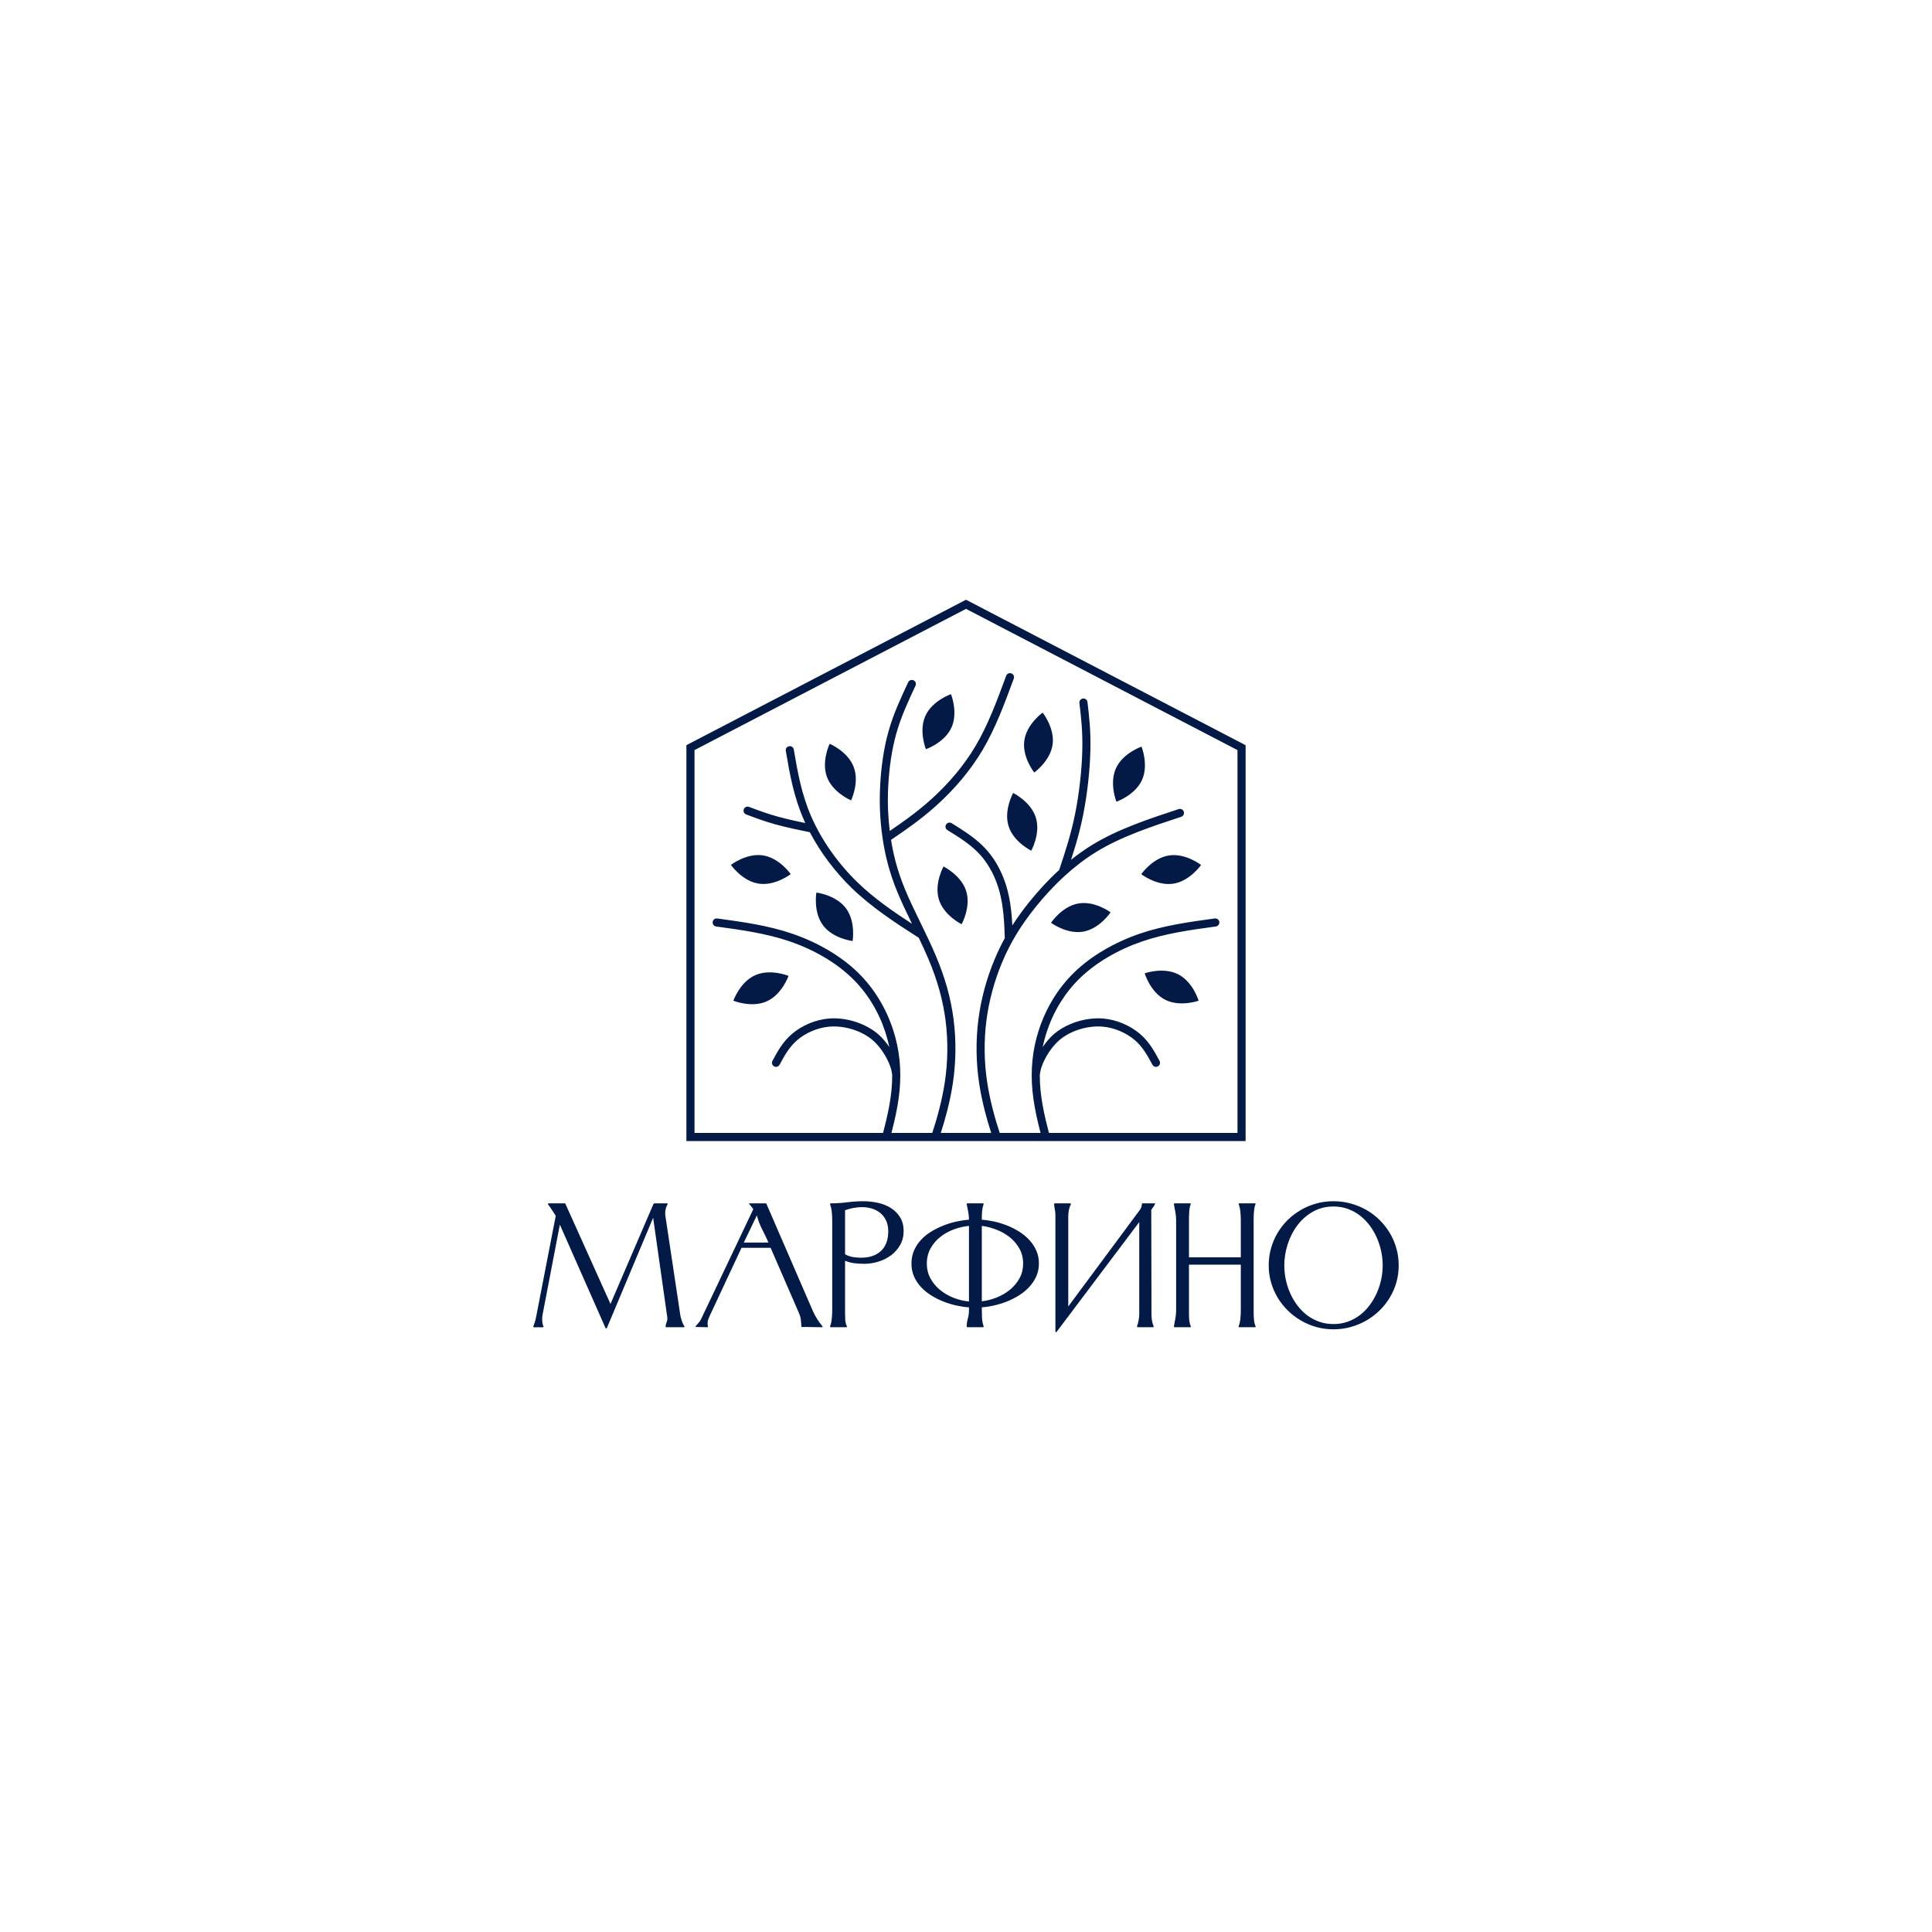 <?xml version="1.0" encoding="UTF-8"?> <svg xmlns="http://www.w3.org/2000/svg" viewBox="0 0 230 230" fill="none"><path d="M63.489 157.901C63.635 157.55 63.752 157.166 63.832 156.739L66.16 144.739C66.005 144.513 65.855 144.279 65.713 144.049C65.57 143.815 65.412 143.594 65.24 143.38V143.292L65.328 143.255H67.251L67.309 143.305L72.677 155.234L77.805 143.305L77.893 143.255H79.448L79.469 143.292V143.38C79.285 143.69 79.189 144.036 79.189 144.421C79.189 144.551 79.201 144.68 79.218 144.802C79.239 144.923 79.26 145.044 79.276 145.169L80.99 156.568C80.999 156.643 81.019 156.748 81.057 156.881C81.095 157.015 81.136 157.153 81.186 157.291C81.233 157.429 81.287 157.559 81.346 157.676C81.4 157.797 81.458 157.881 81.517 157.927L81.417 158.002H79.323C79.314 158.002 79.302 157.998 79.281 157.989C79.26 157.981 79.247 157.976 79.239 157.976V157.927C79.239 157.763 79.272 157.609 79.344 157.454C79.41 157.304 79.448 157.149 79.448 156.986C79.448 156.911 79.444 156.836 79.435 156.764C79.427 156.689 79.414 156.618 79.398 156.543L77.755 144.969L72.246 158.102L72.171 158.152L72.087 158.102L66.649 145.792L64.58 156.568C64.555 156.731 64.542 156.898 64.542 157.07C64.542 157.208 64.555 157.35 64.576 157.492C64.592 157.634 64.638 157.772 64.701 157.901V157.976C64.622 158.01 64.513 158.023 64.379 158.014C64.241 158.006 64.133 158.002 64.041 158.002C63.961 158.002 63.865 158.006 63.752 158.014C63.644 158.023 63.556 158.01 63.489 157.976V157.901ZM93.546 89.381C93.453 88.755 94.409 88.6 94.503 89.25C94.953 91.888 95.405 94.528 96.585 97.225C97.843 100.098 99.817 102.843 102.065 105.024C104.023 106.924 106.284 108.489 108.573 109.977C107.952 108.698 107.346 107.441 106.856 106.256C106.342 105.013 105.964 103.869 105.679 102.785C105.392 101.698 105.199 100.672 105.055 99.67C104.911 98.673 104.815 97.69 104.768 96.687C104.722 95.691 104.724 94.68 104.776 93.621C104.83 92.498 104.939 91.326 105.115 90.169C105.275 89.119 105.492 88.07 105.774 87.066C106.071 86.009 106.44 85.011 106.844 84.044C107.237 83.103 107.677 82.162 108.118 81.221C108.231 80.98 108.517 80.876 108.758 80.989C108.999 81.101 109.103 81.388 108.99 81.629C108.564 82.539 108.137 83.45 107.735 84.414C107.343 85.352 106.987 86.315 106.703 87.327C106.433 88.283 106.226 89.293 106.07 90.312C105.897 91.452 105.791 92.589 105.738 93.666C105.688 94.697 105.686 95.679 105.731 96.645C105.766 97.403 105.832 98.156 105.927 98.92C106.639 98.435 107.356 97.939 108.096 97.394C109.016 96.716 109.939 95.985 110.867 95.147C111.859 94.251 112.865 93.226 113.814 92.085C114.645 91.085 115.434 89.993 116.132 88.815C117.626 86.296 118.705 83.374 119.783 80.453L119.79 80.438C119.889 80.191 120.17 80.071 120.416 80.17C120.659 80.267 120.779 80.541 120.689 80.785C119.596 83.747 118.501 86.71 116.963 89.306C116.241 90.522 115.421 91.657 114.554 92.7C113.574 93.878 112.536 94.936 111.513 95.86C110.546 96.734 109.601 97.484 108.666 98.172C107.818 98.796 106.948 99.39 106.077 99.982C106.209 100.81 106.378 101.656 106.611 102.54C106.887 103.588 107.252 104.693 107.747 105.89C108.252 107.112 108.903 108.452 109.564 109.811C110.202 111.124 110.85 112.457 111.402 113.763C111.962 115.088 112.412 116.359 112.76 117.611C113.11 118.865 113.36 120.103 113.522 121.361C113.683 122.616 113.755 123.891 113.74 125.168C113.724 126.453 113.621 127.734 113.43 128.993C113.26 130.111 113.022 131.218 112.759 132.252C112.519 133.193 112.254 134.083 111.998 134.873H118C117.744 134.083 117.479 133.193 117.24 132.252C116.976 131.218 116.738 130.111 116.569 128.993C116.378 127.734 116.274 126.453 116.259 125.168C116.243 123.891 116.316 122.616 116.477 121.361C116.637 120.113 116.883 118.889 117.205 117.701C117.535 116.484 117.949 115.291 118.436 114.134C118.787 113.302 119.174 112.492 119.615 111.689C119.544 108.989 119.379 106.384 118.147 103.926C117.767 103.168 117.307 102.465 116.772 101.855C115.672 100.601 114.229 99.71 112.786 98.819C112.559 98.68 112.49 98.382 112.629 98.156C112.769 97.93 113.066 97.861 113.292 98C115.815 99.558 117.651 100.788 119.008 103.496C120.102 105.678 120.394 107.841 120.516 110.169C121.095 109.264 121.757 108.346 122.527 107.388C123.536 106.133 124.73 104.812 126.093 103.567C126.432 102.548 126.772 101.525 127.099 100.424C127.429 99.309 127.734 98.153 127.984 96.915C128.229 95.706 128.428 94.399 128.574 93.109C128.726 91.757 128.82 90.439 128.846 89.288C128.899 87.04 128.7 85.368 128.502 83.697L128.501 83.694C128.469 83.43 128.657 83.188 128.922 83.156C129.187 83.124 129.428 83.312 129.46 83.577L129.46 83.58C129.662 85.278 129.863 86.975 129.809 89.307C129.781 90.501 129.687 91.849 129.532 93.215C129.385 94.517 129.181 95.851 128.928 97.104C128.667 98.39 128.358 99.57 128.024 100.696C127.859 101.252 127.684 101.805 127.505 102.358C128.299 101.723 129.142 101.123 130.031 100.578C131.575 99.633 133.252 98.863 134.996 98.181C136.738 97.499 138.528 96.909 140.317 96.321C140.571 96.237 140.844 96.375 140.927 96.629C141.011 96.882 140.873 97.155 140.619 97.238C138.832 97.826 137.045 98.415 135.347 99.079C133.65 99.743 132.022 100.49 130.533 101.401C129.179 102.23 127.933 103.199 126.805 104.224C125.453 105.451 124.272 106.755 123.278 107.993C122.366 109.126 121.609 110.207 120.963 111.281C120.316 112.355 119.784 113.415 119.324 114.508C118.857 115.614 118.459 116.766 118.138 117.95C117.823 119.11 117.585 120.291 117.432 121.483C117.276 122.695 117.206 123.925 117.221 125.157C117.236 126.381 117.337 127.617 117.524 128.85C117.688 129.931 117.919 131.007 118.176 132.014C118.445 133.073 118.74 134.046 119.014 134.873H123.876C123.761 134.434 123.653 133.998 123.552 133.566C123.266 132.337 123.034 131.107 122.914 129.877C122.794 128.648 122.789 127.43 122.912 126.218C123.036 125.001 123.288 123.79 123.683 122.582C124.096 121.321 124.665 120.056 125.412 118.849C126.097 117.74 126.93 116.681 127.926 115.721C128.944 114.74 130.132 113.86 131.425 113.101C132.765 112.313 134.214 111.656 135.696 111.15C138.589 110.163 141.601 109.752 144.612 109.341L144.617 109.341C144.881 109.306 145.123 109.492 145.157 109.756C145.191 110.019 145.005 110.262 144.742 110.296C141.778 110.7 138.815 111.105 136.006 112.063C134.58 112.55 133.191 113.18 131.912 113.931C130.687 114.651 129.559 115.486 128.595 116.416C127.657 117.32 126.874 118.314 126.231 119.355C125.529 120.49 124.991 121.685 124.601 122.88C124.407 123.472 124.25 124.062 124.127 124.653C124.501 124.102 124.922 123.603 125.344 123.219C126.886 121.82 129.288 121.079 131.35 121.256C132.901 121.389 134.515 122.064 135.701 123.073C136.817 124.022 137.429 125.159 138.041 126.296C138.167 126.53 138.079 126.823 137.845 126.949C137.611 127.075 137.318 126.987 137.192 126.753C136.623 125.696 136.054 124.639 135.078 123.809C134.044 122.93 132.623 122.335 131.271 122.219C129.47 122.064 127.342 122.71 125.993 123.933C125.153 124.695 124.393 125.889 124.016 126.961C123.868 127.38 123.817 127.704 123.785 128.006C123.785 128.597 123.815 129.19 123.873 129.786C123.987 130.953 124.212 132.145 124.492 133.347C124.612 133.859 124.74 134.367 124.872 134.873H147.32V89.297L115.001 72.485L82.68 89.297V134.873H105.128C105.261 134.367 105.389 133.859 105.508 133.347C105.789 132.145 106.014 130.953 106.127 129.786C106.186 129.19 106.215 128.597 106.215 128.006C106.183 127.704 106.132 127.38 105.984 126.961C105.607 125.889 104.847 124.695 104.007 123.933C102.66 122.71 100.529 122.064 98.73 122.219C97.378 122.335 95.956 122.93 94.923 123.809C93.947 124.639 93.377 125.696 92.809 126.753C92.683 126.987 92.39 127.075 92.156 126.949C91.921 126.823 91.833 126.53 91.959 126.296C92.571 125.159 93.183 124.022 94.3 123.073C95.486 122.064 97.099 121.389 98.65 121.256C100.711 121.079 103.116 121.821 104.656 123.219C105.081 123.605 105.501 124.103 105.873 124.653C105.75 124.062 105.593 123.472 105.4 122.88C105.009 121.685 104.472 120.49 103.77 119.355C103.127 118.314 102.343 117.32 101.406 116.416C100.441 115.486 99.314 114.651 98.088 113.931C96.81 113.18 95.421 112.55 93.995 112.063C91.185 111.105 88.222 110.7 85.259 110.296C84.995 110.262 84.809 110.019 84.844 109.756C84.878 109.492 85.12 109.306 85.383 109.341L85.388 109.341C88.4 109.752 91.412 110.163 94.304 111.15C95.786 111.656 97.235 112.313 98.575 113.101C99.868 113.86 101.057 114.74 102.074 115.721C103.07 116.681 103.904 117.74 104.589 118.849C105.335 120.056 105.905 121.321 106.317 122.582C106.712 123.79 106.965 125.001 107.088 126.218C107.211 127.43 107.206 128.648 107.086 129.877C106.966 131.107 106.735 132.337 106.448 133.566C106.348 133.998 106.239 134.434 106.125 134.873H110.985C111.259 134.046 111.553 133.073 111.823 132.014C112.079 131.007 112.311 129.931 112.475 128.85C112.661 127.617 112.762 126.381 112.777 125.157C112.792 123.925 112.722 122.695 112.567 121.483C112.411 120.273 112.17 119.08 111.832 117.868C111.493 116.653 111.058 115.421 110.515 114.136C110.173 113.329 109.784 112.49 109.379 111.644C106.59 109.855 103.779 108.03 101.393 105.715C99.438 103.817 97.693 101.524 96.408 99.076C95.738 98.938 95.068 98.799 94.408 98.653C93.679 98.491 92.977 98.323 92.329 98.144C91.68 97.964 91.076 97.769 90.496 97.568C89.916 97.366 89.373 97.162 88.831 96.959C88.581 96.867 88.455 96.589 88.547 96.34C88.64 96.091 88.917 95.964 89.166 96.057C89.71 96.26 90.254 96.465 90.81 96.658C91.366 96.851 91.95 97.039 92.586 97.215C93.225 97.392 93.909 97.556 94.616 97.713C95.023 97.803 95.443 97.892 95.869 97.981C95.812 97.858 95.756 97.734 95.702 97.609C94.473 94.801 94.011 92.106 93.552 89.412L93.546 89.381ZM148.286 88.712V135.839H81.714V88.712C92.807 82.934 103.904 77.166 115.001 71.397L148.286 88.712ZM139.685 105.2C141.651 104.897 142.986 102.971 142.986 102.971C142.986 102.971 141.133 101.536 139.166 101.84C137.2 102.142 135.865 104.069 135.865 104.069C135.865 104.069 137.718 105.504 139.685 105.2ZM90.316 105.194C88.35 104.891 87.014 102.965 87.014 102.965C87.014 102.965 88.868 101.53 90.834 101.833C92.8 102.136 94.135 104.062 94.135 104.062C94.135 104.062 92.282 105.497 90.316 105.194ZM91.288 119.204C89.474 120.021 87.305 119.133 87.305 119.133C87.305 119.133 88.077 116.921 89.891 116.103C91.704 115.286 93.874 116.173 93.874 116.173C93.874 116.173 93.102 118.386 91.288 119.204ZM138.713 119.018C136.94 118.117 136.272 115.871 136.272 115.871C136.272 115.871 138.48 115.085 140.254 115.986C142.027 116.887 142.695 119.133 142.695 119.133C142.695 119.133 140.487 119.919 138.713 119.018ZM125.309 88.636C125.033 90.607 123.126 91.969 123.126 91.969C123.126 91.969 121.665 90.136 121.941 88.165C122.217 86.195 124.124 84.834 124.124 84.834C124.124 84.834 125.585 86.666 125.309 88.636ZM123.313 97.328C123.907 99.226 122.767 101.274 122.767 101.274C122.767 101.274 120.663 100.243 120.067 98.345C119.473 96.446 120.613 94.399 120.613 94.399C120.613 94.399 122.718 95.43 123.313 97.328ZM115.022 106.082C115.618 107.981 114.478 110.028 114.478 110.028C114.478 110.028 112.373 108.998 111.778 107.099C111.183 105.201 112.323 103.153 112.323 103.153C112.323 103.153 114.428 104.184 115.022 106.082ZM128.962 110.907C127.002 111.251 125.12 109.856 125.12 109.856C125.12 109.856 126.414 107.902 128.374 107.558C130.333 107.214 132.215 108.609 132.215 108.609C132.215 108.609 130.921 110.563 128.962 110.907ZM135.948 92.867C135.123 94.677 132.907 95.44 132.907 95.44C132.907 95.44 132.029 93.267 132.854 91.457C133.679 89.646 135.895 88.884 135.895 88.884C135.895 88.884 136.774 91.056 135.948 92.867ZM113.266 86.62C112.442 88.43 110.226 89.192 110.226 89.192C110.226 89.192 109.347 87.019 110.172 85.209C110.997 83.399 113.213 82.636 113.213 82.636C113.213 82.636 114.091 84.809 113.266 86.62ZM97.982 110.161C96.79 108.567 97.186 106.258 97.186 106.258C97.186 106.258 99.514 106.531 100.705 108.124C101.897 109.718 101.501 112.027 101.501 112.027C101.501 112.027 99.174 111.754 97.982 110.161ZM98.454 92.516C97.75 90.655 98.77 88.546 98.77 88.546C98.77 88.546 100.931 89.452 101.635 91.313C102.339 93.174 101.32 95.284 101.32 95.284C101.32 95.284 99.159 94.377 98.454 92.516ZM82.85 157.976L82.817 157.952V157.876C82.93 157.747 83.047 157.613 83.168 157.479C83.293 157.345 83.389 157.195 83.465 157.032L89.672 143.965C89.609 143.845 89.53 143.732 89.438 143.623C89.35 143.518 89.258 143.41 89.17 143.305V143.292L89.208 143.255H91.189L91.239 143.305L96.774 156.079C97.062 156.723 97.438 157.328 97.915 157.901L97.94 157.976C97.931 157.976 97.919 157.981 97.902 157.989C97.885 157.998 97.873 158.002 97.865 158.002C97.447 158.002 97.041 157.998 96.64 157.985C96.239 157.972 95.833 157.968 95.415 157.976C95.398 157.692 95.374 157.412 95.344 157.141C95.311 156.865 95.235 156.597 95.123 156.338L91.741 148.547H88.276L84.493 156.643C84.426 156.781 84.368 156.928 84.313 157.078C84.263 157.228 84.234 157.383 84.234 157.546C84.234 157.613 84.238 157.676 84.246 157.738C84.255 157.797 84.267 157.859 84.284 157.927L84.272 157.976L84.246 158.002L82.85 157.976ZM91.486 147.92C91.248 147.389 90.993 146.862 90.725 146.335C90.458 145.809 90.249 145.261 90.103 144.689L88.547 147.924L91.486 147.92ZM100.603 156.384C100.603 156.639 100.611 156.898 100.627 157.161C100.644 157.425 100.711 157.672 100.828 157.901V157.976C100.82 157.976 100.807 157.981 100.79 157.989C100.774 157.998 100.761 158.002 100.753 158.002H98.888C98.88 158.002 98.868 157.998 98.851 157.989C98.834 157.981 98.822 157.976 98.818 157.976V157.905C98.922 157.625 98.989 157.316 99.022 156.974C99.056 156.631 99.073 156.317 99.073 156.029V145.228C99.073 144.944 99.056 144.63 99.022 144.292C98.989 143.953 98.922 143.648 98.818 143.38V143.292L98.888 143.255C99.549 143.255 100.205 143.213 100.845 143.13C101.489 143.046 102.141 143.004 102.801 143.004C103.357 143.004 103.921 143.067 104.49 143.188C105.058 143.31 105.572 143.514 106.028 143.794C106.488 144.078 106.86 144.446 107.144 144.902C107.432 145.353 107.575 145.909 107.575 146.561C107.575 147.184 107.436 147.736 107.156 148.221C106.876 148.702 106.517 149.111 106.074 149.441C105.631 149.772 105.133 150.023 104.573 150.194C104.017 150.365 103.457 150.453 102.889 150.453C102.496 150.453 102.107 150.432 101.727 150.386C101.347 150.34 100.97 150.244 100.603 150.089V156.384ZM100.603 149.32C100.899 149.483 101.209 149.592 101.53 149.646C101.856 149.7 102.186 149.726 102.521 149.726C103.52 149.726 104.31 149.458 104.883 148.919C105.455 148.38 105.744 147.598 105.744 146.582C105.744 146.11 105.665 145.7 105.505 145.341C105.343 144.981 105.121 144.685 104.841 144.442C104.556 144.2 104.227 144.016 103.842 143.89C103.462 143.769 103.052 143.707 102.609 143.707C102.262 143.707 101.923 143.74 101.585 143.807C101.25 143.869 100.924 143.961 100.603 144.074V149.32ZM116.883 155.795C116.883 156.154 116.891 156.51 116.904 156.861C116.921 157.212 116.984 157.559 117.096 157.901V157.976L117.075 158.002H115.169C115.161 158.002 115.148 157.998 115.127 157.989C115.107 157.981 115.09 157.976 115.086 157.976V157.901C115.086 157.592 115.127 157.283 115.22 156.974C115.307 156.664 115.353 156.346 115.353 156.029V155.636C114.881 155.607 114.379 155.531 113.857 155.419C113.335 155.302 112.816 155.147 112.31 154.946C111.805 154.745 111.32 154.503 110.864 154.219C110.404 153.93 109.999 153.6 109.647 153.224C109.296 152.848 109.016 152.426 108.812 151.958C108.607 151.489 108.507 150.975 108.507 150.419C108.507 149.859 108.607 149.341 108.812 148.873C109.016 148.4 109.293 147.978 109.644 147.606C109.99 147.23 110.396 146.9 110.856 146.62C111.32 146.335 111.805 146.097 112.31 145.897C112.816 145.696 113.335 145.537 113.857 145.424C114.379 145.311 114.881 145.236 115.353 145.203C115.353 144.877 115.324 144.567 115.266 144.275C115.211 143.978 115.148 143.673 115.086 143.355V143.28C115.09 143.28 115.107 143.276 115.127 143.268C115.148 143.259 115.161 143.255 115.169 143.255H117.038L117.075 143.28H117.096V143.355C117.008 143.611 116.95 143.865 116.921 144.129C116.896 144.388 116.883 144.647 116.883 144.91V145.203C117.356 145.236 117.853 145.311 118.367 145.424C118.885 145.537 119.395 145.696 119.901 145.897C120.407 146.097 120.888 146.34 121.343 146.632C121.803 146.921 122.204 147.251 122.547 147.627C122.894 148.003 123.17 148.425 123.374 148.889C123.579 149.353 123.68 149.863 123.68 150.419C123.68 150.975 123.575 151.485 123.366 151.945C123.162 152.405 122.882 152.823 122.538 153.199C122.192 153.575 121.79 153.91 121.335 154.198C120.875 154.486 120.394 154.733 119.888 154.934C119.387 155.13 118.873 155.293 118.355 155.41C117.841 155.527 117.347 155.602 116.883 155.636V155.795ZM110.338 150.419C110.338 151.092 110.488 151.69 110.785 152.221C111.085 152.752 111.47 153.208 111.943 153.592C112.419 153.976 112.954 154.281 113.552 154.512C114.145 154.741 114.747 154.883 115.353 154.942V145.939C114.747 145.997 114.145 146.135 113.552 146.357C112.954 146.578 112.415 146.875 111.938 147.255C111.457 147.636 111.073 148.091 110.781 148.622C110.484 149.153 110.338 149.751 110.338 150.419ZM121.799 150.419C121.799 149.759 121.653 149.169 121.36 148.647C121.067 148.125 120.687 147.673 120.219 147.297C119.751 146.925 119.224 146.62 118.639 146.394C118.053 146.164 117.468 146.014 116.883 145.939V154.917C117.468 154.85 118.053 154.7 118.639 154.47C119.224 154.236 119.751 153.93 120.219 153.55C120.687 153.17 121.067 152.718 121.36 152.196C121.653 151.673 121.799 151.084 121.799 150.419ZM137.339 157.901V157.976L137.277 158.002H135.405L135.379 157.976L135.358 157.901C135.438 157.667 135.505 157.425 135.551 157.182C135.601 156.936 135.626 156.685 135.626 156.434V145.483L125.77 158.578L125.707 158.603L125.644 158.516V144.613C125.644 144.383 125.619 144.162 125.569 143.949C125.519 143.732 125.494 143.51 125.494 143.28C125.523 143.263 125.548 143.255 125.569 143.255H127.412C127.421 143.255 127.433 143.259 127.45 143.268C127.467 143.276 127.479 143.28 127.488 143.28V143.351C127.375 143.573 127.296 143.807 127.245 144.049C127.2 144.296 127.174 144.542 127.174 144.798V155.531L135.676 144.066C135.847 143.845 135.935 143.598 135.935 143.33L135.985 143.255H137.448L137.519 143.292C137.465 143.43 137.394 143.556 137.306 143.673C137.223 143.786 137.139 143.903 137.055 144.028L137.081 156.43C137.081 156.685 137.097 156.936 137.135 157.178C137.172 157.425 137.239 157.663 137.339 157.901ZM141.544 149.675H147.714V145.228C147.714 145.107 147.71 144.96 147.702 144.789C147.693 144.618 147.681 144.442 147.664 144.267C147.648 144.091 147.622 143.923 147.584 143.765C147.547 143.606 147.505 143.468 147.459 143.355V143.28C147.464 143.28 147.476 143.276 147.493 143.268C147.51 143.259 147.522 143.255 147.53 143.255H149.394L149.445 143.28H149.47V143.355C149.411 143.477 149.369 143.619 149.344 143.778C149.315 143.936 149.294 144.103 149.277 144.275C149.265 144.446 149.252 144.613 149.248 144.776C149.244 144.94 149.244 145.09 149.244 145.228V156.029C149.244 156.158 149.244 156.309 149.248 156.476C149.252 156.643 149.261 156.81 149.273 156.982C149.286 157.153 149.311 157.321 149.34 157.483C149.374 157.647 149.419 157.788 149.478 157.901V157.976L149.453 158.002H147.522C147.513 158.002 147.501 157.998 147.484 157.989C147.468 157.981 147.455 157.976 147.447 157.976V157.905C147.497 157.788 147.543 157.65 147.581 157.488C147.618 157.325 147.648 157.157 147.664 156.986C147.681 156.815 147.693 156.643 147.702 156.472C147.71 156.3 147.714 156.154 147.714 156.033V150.553H141.544V156.029C141.544 156.162 141.544 156.309 141.544 156.476C141.544 156.643 141.549 156.815 141.561 156.986C141.574 157.157 141.599 157.325 141.632 157.488C141.661 157.65 141.708 157.788 141.766 157.901L141.754 158.002H139.831L139.747 157.952C139.793 157.634 139.852 157.316 139.919 156.999C139.981 156.681 140.015 156.359 140.015 156.033V145.24C140.015 144.91 139.981 144.589 139.919 144.271C139.852 143.953 139.793 143.631 139.747 143.305L139.831 143.255H141.72L141.754 143.28V143.355C141.699 143.477 141.657 143.619 141.632 143.778C141.603 143.936 141.586 144.103 141.574 144.275C141.561 144.446 141.553 144.613 141.549 144.776C141.544 144.94 141.544 145.09 141.544 145.228V149.675ZM158.749 143.004C159.451 143.004 160.133 143.092 160.793 143.272C161.453 143.452 162.072 143.707 162.649 144.032C163.226 144.358 163.748 144.756 164.22 145.22C164.697 145.688 165.102 146.202 165.441 146.766C165.78 147.326 166.043 147.936 166.231 148.597C166.419 149.253 166.511 149.934 166.511 150.645C166.511 151.356 166.419 152.037 166.231 152.685C166.043 153.337 165.775 153.943 165.433 154.503C165.09 155.067 164.68 155.582 164.204 156.041C163.727 156.501 163.201 156.898 162.624 157.224C162.047 157.55 161.433 157.805 160.776 157.985C160.12 158.165 159.443 158.252 158.749 158.252C158.047 158.252 157.374 158.165 156.722 157.985C156.074 157.805 155.464 157.55 154.895 157.216C154.323 156.886 153.8 156.493 153.328 156.029C152.851 155.569 152.446 155.055 152.107 154.49C151.769 153.93 151.505 153.324 151.317 152.672C151.129 152.024 151.037 151.347 151.037 150.645C151.037 149.934 151.129 149.253 151.313 148.601C151.497 147.949 151.756 147.339 152.095 146.77C152.433 146.202 152.839 145.688 153.307 145.228C153.779 144.764 154.298 144.371 154.87 144.041C155.439 143.707 156.053 143.452 156.705 143.272C157.357 143.092 158.038 143.004 158.749 143.004ZM158.757 143.631C157.834 143.631 157.01 143.84 156.283 144.254C155.555 144.672 154.941 145.215 154.44 145.884C153.938 146.553 153.558 147.305 153.29 148.137C153.027 148.969 152.893 149.805 152.893 150.645C152.893 151.209 152.952 151.769 153.069 152.33C153.19 152.889 153.361 153.429 153.591 153.947C153.821 154.465 154.101 154.946 154.44 155.398C154.778 155.845 155.167 156.238 155.597 156.568C156.032 156.898 156.513 157.157 157.044 157.345C157.57 157.534 158.143 157.625 158.757 157.625C159.368 157.625 159.936 157.529 160.463 157.337C160.989 157.145 161.47 156.886 161.901 156.555C162.331 156.225 162.716 155.832 163.05 155.385C163.385 154.938 163.669 154.453 163.903 153.935C164.133 153.416 164.308 152.877 164.429 152.317C164.547 151.757 164.605 151.201 164.605 150.645C164.605 150.093 164.547 149.533 164.429 148.969C164.308 148.405 164.137 147.865 163.907 147.347C163.677 146.829 163.397 146.344 163.059 145.888C162.72 145.437 162.331 145.044 161.901 144.709C161.47 144.375 160.989 144.112 160.463 143.92C159.936 143.727 159.368 143.631 158.757 143.631Z" fill="#031A46"></path></svg> 